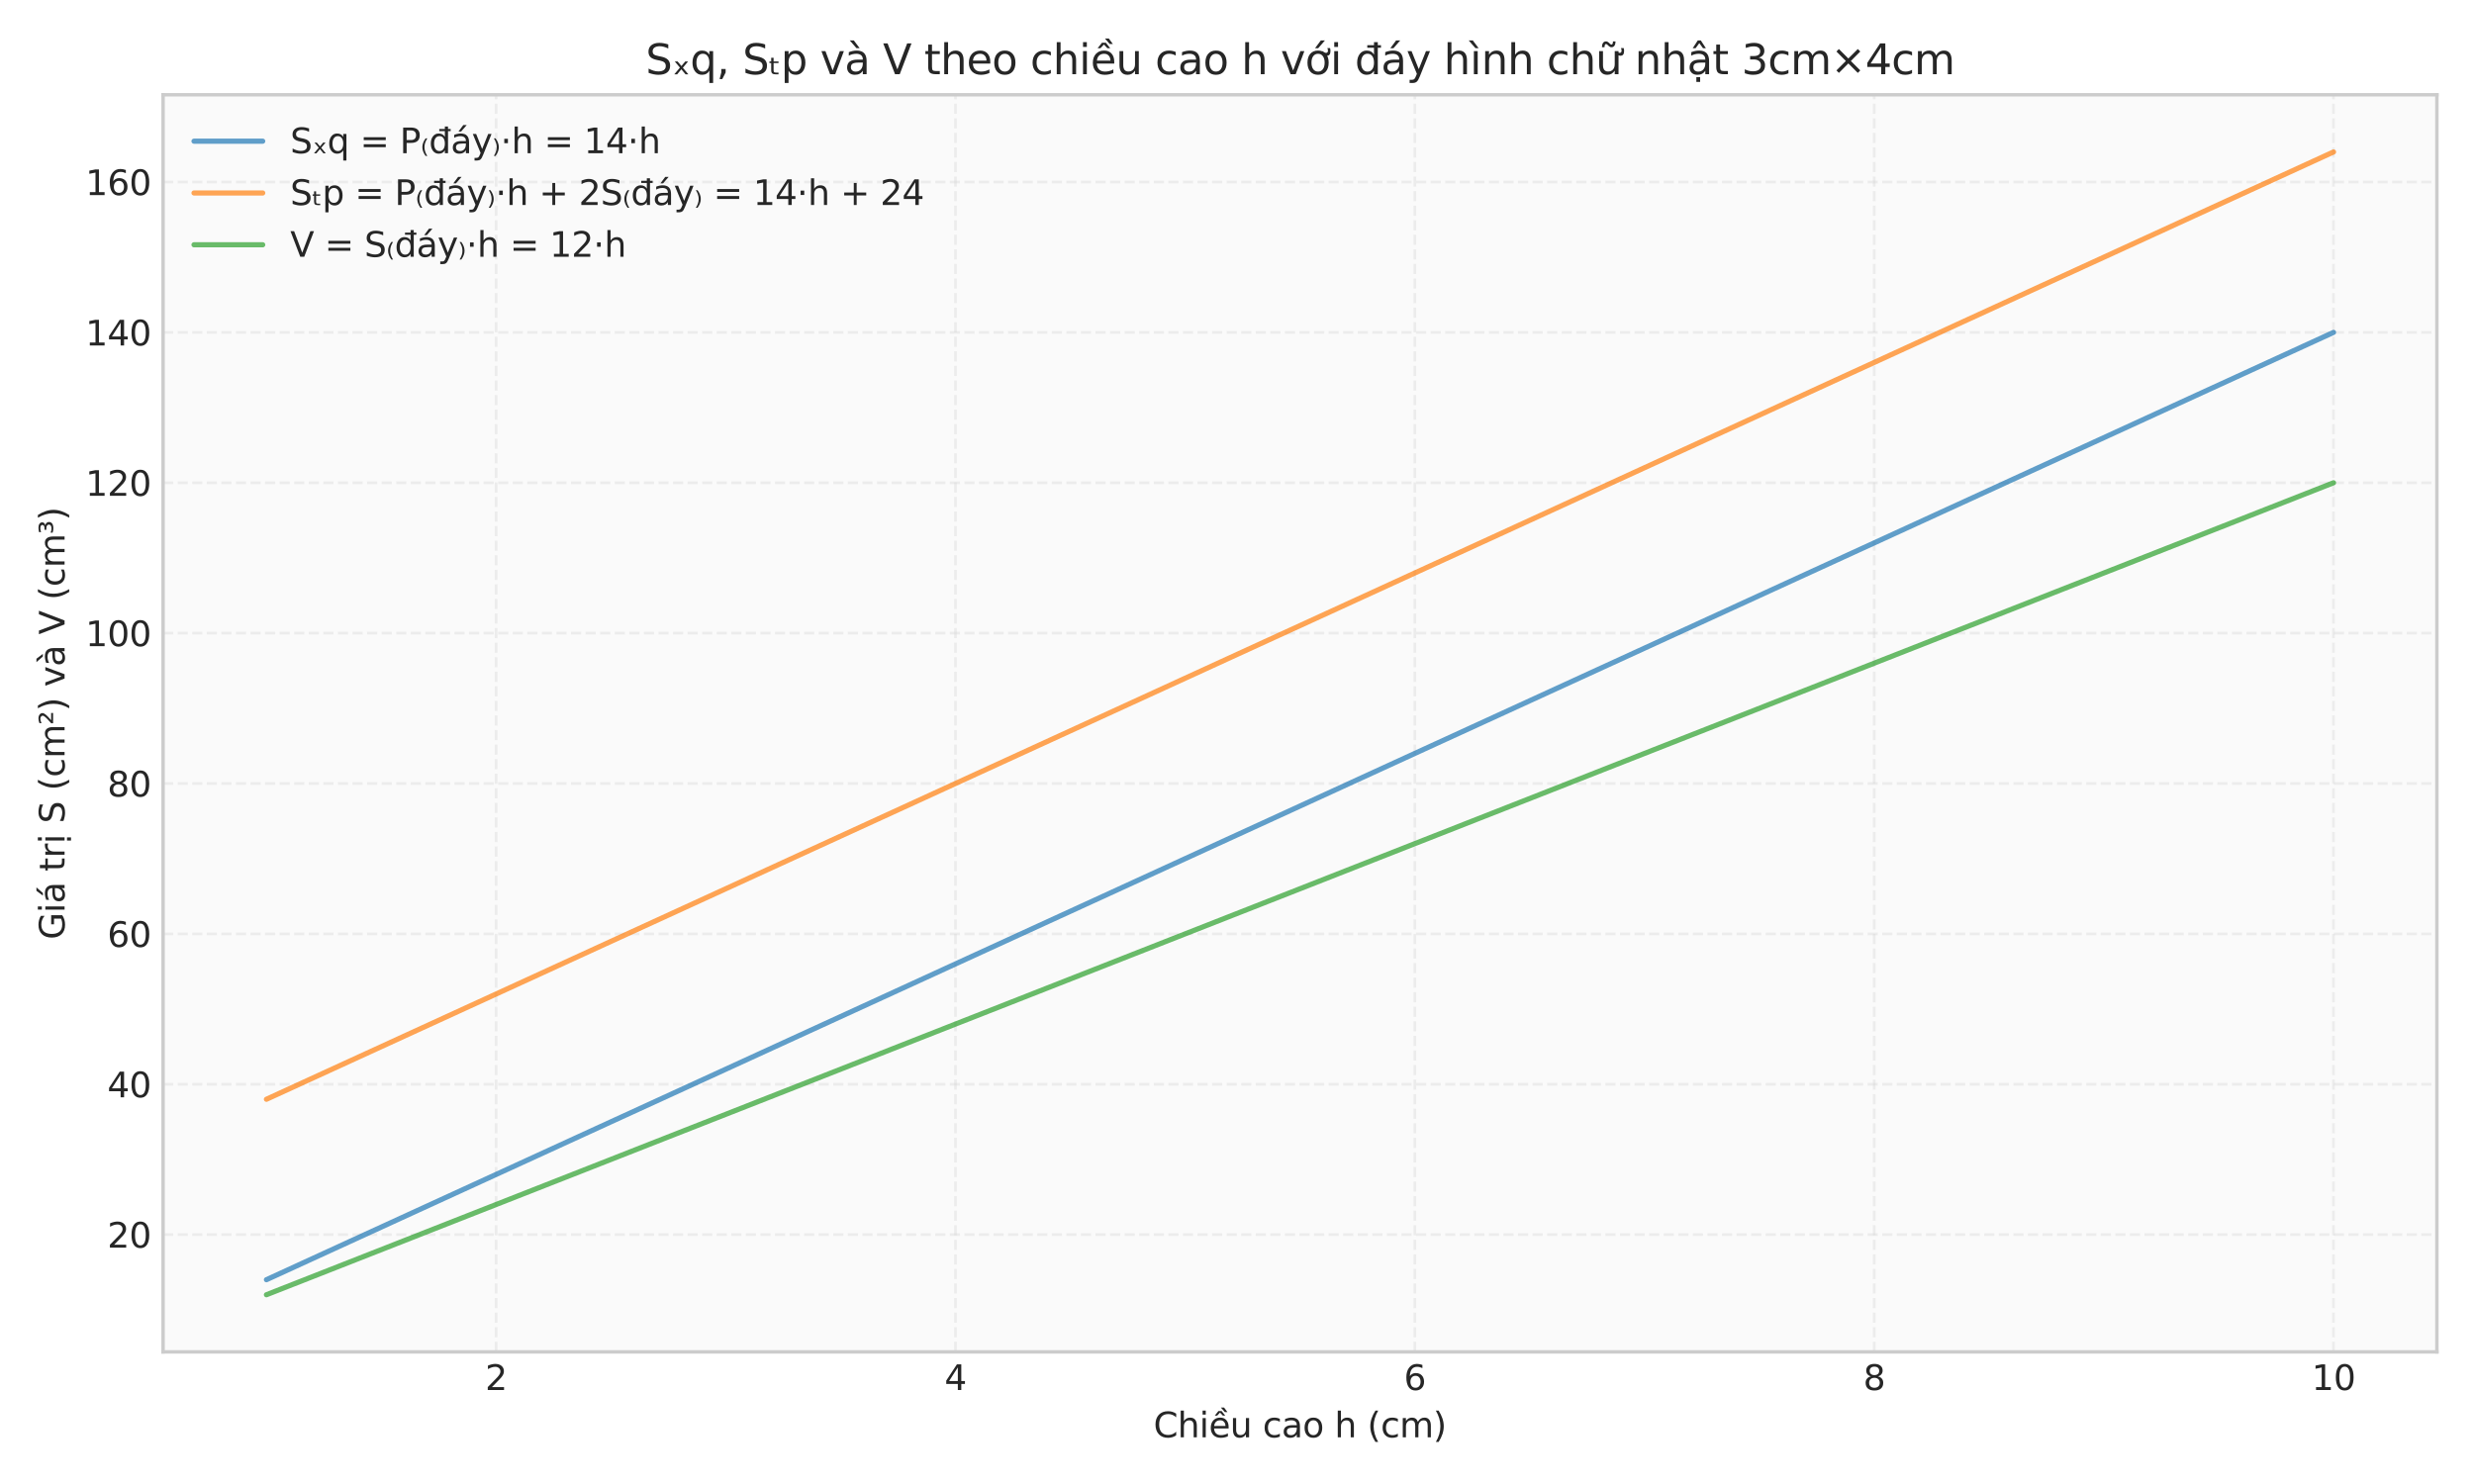 <?xml version="1.0" encoding="utf-8" standalone="no"?>
<!DOCTYPE svg PUBLIC "-//W3C//DTD SVG 1.1//EN"
  "http://www.w3.org/Graphics/SVG/1.1/DTD/svg11.dtd">
<svg xmlns:xlink="http://www.w3.org/1999/xlink" width="720pt" height="432pt" viewBox="0 0 720 432" xmlns="http://www.w3.org/2000/svg" version="1.1">
 <defs>
  <style type="text/css">*{stroke-linejoin: round; stroke-linecap: butt}</style>
 </defs>
 <g id="figure_1">
  <g id="patch_1">
   <path d="M 0 432 
L 720 432 
L 720 0 
L 0 0 
z
" style="fill: #ffffff"/>
  </g>
  <g id="axes_1">
   <g id="patch_2">
    <path d="M 47.46 393.54 
L 709.2 393.54 
L 709.2 27.6 
L 47.46 27.6 
z
" style="fill: #fafafa"/>
   </g>
   <g id="matplotlib.axis_1">
    <g id="xtick_1">
     <g id="line2d_1">
      <path d="M 144.382 393.54 
L 144.382 27.6 
" clip-path="url(#p8f8ec43e59)" style="fill: none; stroke-dasharray: 2.96,1.28; stroke-dashoffset: 0; stroke: #cccccc; stroke-opacity: 0.3; stroke-width: 0.8"/>
     </g>
     <g id="line2d_2"/>
     <g id="text_1">
      <!-- 2 -->
      <g style="fill: #262626" transform="translate(141.2 404.638) scale(0.1 -0.1)">
       <defs>
        <path id="DejaVuSans-32" d="M 1228 531 
L 3431 531 
L 3431 0 
L 469 0 
L 469 531 
Q 828 903 1448 1529 
Q 2069 2156 2228 2338 
Q 2531 2678 2651 2914 
Q 2772 3150 2772 3378 
Q 2772 3750 2511 3984 
Q 2250 4219 1831 4219 
Q 1534 4219 1204 4116 
Q 875 4013 500 3803 
L 500 4441 
Q 881 4594 1212 4672 
Q 1544 4750 1819 4750 
Q 2544 4750 2975 4387 
Q 3406 4025 3406 3419 
Q 3406 3131 3298 2873 
Q 3191 2616 2906 2266 
Q 2828 2175 2409 1742 
Q 1991 1309 1228 531 
z
" transform="scale(0.016)"/>
       </defs>
       <use xlink:href="#DejaVuSans-32"/>
      </g>
     </g>
    </g>
    <g id="xtick_2">
     <g id="line2d_3">
      <path d="M 278.066 393.54 
L 278.066 27.6 
" clip-path="url(#p8f8ec43e59)" style="fill: none; stroke-dasharray: 2.96,1.28; stroke-dashoffset: 0; stroke: #cccccc; stroke-opacity: 0.3; stroke-width: 0.8"/>
     </g>
     <g id="line2d_4"/>
     <g id="text_2">
      <!-- 4 -->
      <g style="fill: #262626" transform="translate(274.885 404.638) scale(0.1 -0.1)">
       <defs>
        <path id="DejaVuSans-34" d="M 2419 4116 
L 825 1625 
L 2419 1625 
L 2419 4116 
z
M 2253 4666 
L 3047 4666 
L 3047 1625 
L 3713 1625 
L 3713 1100 
L 3047 1100 
L 3047 0 
L 2419 0 
L 2419 1100 
L 313 1100 
L 313 1709 
L 2253 4666 
z
" transform="scale(0.016)"/>
       </defs>
       <use xlink:href="#DejaVuSans-34"/>
      </g>
     </g>
    </g>
    <g id="xtick_3">
     <g id="line2d_5">
      <path d="M 411.751 393.54 
L 411.751 27.6 
" clip-path="url(#p8f8ec43e59)" style="fill: none; stroke-dasharray: 2.96,1.28; stroke-dashoffset: 0; stroke: #cccccc; stroke-opacity: 0.3; stroke-width: 0.8"/>
     </g>
     <g id="line2d_6"/>
     <g id="text_3">
      <!-- 6 -->
      <g style="fill: #262626" transform="translate(408.57 404.638) scale(0.1 -0.1)">
       <defs>
        <path id="DejaVuSans-36" d="M 2113 2584 
Q 1688 2584 1439 2293 
Q 1191 2003 1191 1497 
Q 1191 994 1439 701 
Q 1688 409 2113 409 
Q 2538 409 2786 701 
Q 3034 994 3034 1497 
Q 3034 2003 2786 2293 
Q 2538 2584 2113 2584 
z
M 3366 4563 
L 3366 3988 
Q 3128 4100 2886 4159 
Q 2644 4219 2406 4219 
Q 1781 4219 1451 3797 
Q 1122 3375 1075 2522 
Q 1259 2794 1537 2939 
Q 1816 3084 2150 3084 
Q 2853 3084 3261 2657 
Q 3669 2231 3669 1497 
Q 3669 778 3244 343 
Q 2819 -91 2113 -91 
Q 1303 -91 875 529 
Q 447 1150 447 2328 
Q 447 3434 972 4092 
Q 1497 4750 2381 4750 
Q 2619 4750 2861 4703 
Q 3103 4656 3366 4563 
z
" transform="scale(0.016)"/>
       </defs>
       <use xlink:href="#DejaVuSans-36"/>
      </g>
     </g>
    </g>
    <g id="xtick_4">
     <g id="line2d_7">
      <path d="M 545.436 393.54 
L 545.436 27.6 
" clip-path="url(#p8f8ec43e59)" style="fill: none; stroke-dasharray: 2.96,1.28; stroke-dashoffset: 0; stroke: #cccccc; stroke-opacity: 0.3; stroke-width: 0.8"/>
     </g>
     <g id="line2d_8"/>
     <g id="text_4">
      <!-- 8 -->
      <g style="fill: #262626" transform="translate(542.255 404.638) scale(0.1 -0.1)">
       <defs>
        <path id="DejaVuSans-38" d="M 2034 2216 
Q 1584 2216 1326 1975 
Q 1069 1734 1069 1313 
Q 1069 891 1326 650 
Q 1584 409 2034 409 
Q 2484 409 2743 651 
Q 3003 894 3003 1313 
Q 3003 1734 2745 1975 
Q 2488 2216 2034 2216 
z
M 1403 2484 
Q 997 2584 770 2862 
Q 544 3141 544 3541 
Q 544 4100 942 4425 
Q 1341 4750 2034 4750 
Q 2731 4750 3128 4425 
Q 3525 4100 3525 3541 
Q 3525 3141 3298 2862 
Q 3072 2584 2669 2484 
Q 3125 2378 3379 2068 
Q 3634 1759 3634 1313 
Q 3634 634 3220 271 
Q 2806 -91 2034 -91 
Q 1263 -91 848 271 
Q 434 634 434 1313 
Q 434 1759 690 2068 
Q 947 2378 1403 2484 
z
M 1172 3481 
Q 1172 3119 1398 2916 
Q 1625 2713 2034 2713 
Q 2441 2713 2670 2916 
Q 2900 3119 2900 3481 
Q 2900 3844 2670 4047 
Q 2441 4250 2034 4250 
Q 1625 4250 1398 4047 
Q 1172 3844 1172 3481 
z
" transform="scale(0.016)"/>
       </defs>
       <use xlink:href="#DejaVuSans-38"/>
      </g>
     </g>
    </g>
    <g id="xtick_5">
     <g id="line2d_9">
      <path d="M 679.121 393.54 
L 679.121 27.6 
" clip-path="url(#p8f8ec43e59)" style="fill: none; stroke-dasharray: 2.96,1.28; stroke-dashoffset: 0; stroke: #cccccc; stroke-opacity: 0.3; stroke-width: 0.8"/>
     </g>
     <g id="line2d_10"/>
     <g id="text_5">
      <!-- 10 -->
      <g style="fill: #262626" transform="translate(672.758 404.638) scale(0.1 -0.1)">
       <defs>
        <path id="DejaVuSans-31" d="M 794 531 
L 1825 531 
L 1825 4091 
L 703 3866 
L 703 4441 
L 1819 4666 
L 2450 4666 
L 2450 531 
L 3481 531 
L 3481 0 
L 794 0 
L 794 531 
z
" transform="scale(0.016)"/>
        <path id="DejaVuSans-30" d="M 2034 4250 
Q 1547 4250 1301 3770 
Q 1056 3291 1056 2328 
Q 1056 1369 1301 889 
Q 1547 409 2034 409 
Q 2525 409 2770 889 
Q 3016 1369 3016 2328 
Q 3016 3291 2770 3770 
Q 2525 4250 2034 4250 
z
M 2034 4750 
Q 2819 4750 3233 4129 
Q 3647 3509 3647 2328 
Q 3647 1150 3233 529 
Q 2819 -91 2034 -91 
Q 1250 -91 836 529 
Q 422 1150 422 2328 
Q 422 3509 836 4129 
Q 1250 4750 2034 4750 
z
" transform="scale(0.016)"/>
       </defs>
       <use xlink:href="#DejaVuSans-31"/>
       <use xlink:href="#DejaVuSans-30" transform="translate(63.623 0)"/>
      </g>
     </g>
    </g>
    <g id="text_6">
     <!-- Chiều cao h (cm) -->
     <g style="fill: #262626" transform="translate(335.706 418.409) scale(0.1 -0.1)">
      <defs>
       <path id="DejaVuSans-43" d="M 4122 4306 
L 4122 3641 
Q 3803 3938 3442 4084 
Q 3081 4231 2675 4231 
Q 1875 4231 1450 3742 
Q 1025 3253 1025 2328 
Q 1025 1406 1450 917 
Q 1875 428 2675 428 
Q 3081 428 3442 575 
Q 3803 722 4122 1019 
L 4122 359 
Q 3791 134 3420 21 
Q 3050 -91 2638 -91 
Q 1578 -91 968 557 
Q 359 1206 359 2328 
Q 359 3453 968 4101 
Q 1578 4750 2638 4750 
Q 3056 4750 3426 4639 
Q 3797 4528 4122 4306 
z
" transform="scale(0.016)"/>
       <path id="DejaVuSans-68" d="M 3513 2113 
L 3513 0 
L 2938 0 
L 2938 2094 
Q 2938 2591 2744 2837 
Q 2550 3084 2163 3084 
Q 1697 3084 1428 2787 
Q 1159 2491 1159 1978 
L 1159 0 
L 581 0 
L 581 4863 
L 1159 4863 
L 1159 2956 
Q 1366 3272 1645 3428 
Q 1925 3584 2291 3584 
Q 2894 3584 3203 3211 
Q 3513 2838 3513 2113 
z
" transform="scale(0.016)"/>
       <path id="DejaVuSans-69" d="M 603 3500 
L 1178 3500 
L 1178 0 
L 603 0 
L 603 3500 
z
M 603 4863 
L 1178 4863 
L 1178 4134 
L 603 4134 
L 603 4863 
z
" transform="scale(0.016)"/>
       <path id="DejaVuSans-1ec1" d="M 2774 5409 
L 3386 4584 
L 2908 4584 
L 2190 5409 
L 2774 5409 
z
M 1738 4775 
L 2326 4775 
L 2985 3944 
L 2551 3944 
L 2032 4500 
L 1513 3944 
L 1079 3944 
L 1738 4775 
z
M 3597 1894 
L 3597 1613 
L 953 1613 
Q 991 1019 1311 708 
Q 1631 397 2203 397 
Q 2534 397 2845 478 
Q 3156 559 3463 722 
L 3463 178 
Q 3153 47 2828 -22 
Q 2503 -91 2169 -91 
Q 1331 -91 842 396 
Q 353 884 353 1716 
Q 353 2575 817 3079 
Q 1281 3584 2069 3584 
Q 2775 3584 3186 3129 
Q 3597 2675 3597 1894 
z
M 3022 2063 
Q 3016 2534 2758 2815 
Q 2500 3097 2075 3097 
Q 1594 3097 1305 2825 
Q 1016 2553 972 2059 
L 3022 2063 
z
" transform="scale(0.016)"/>
       <path id="DejaVuSans-75" d="M 544 1381 
L 544 3500 
L 1119 3500 
L 1119 1403 
Q 1119 906 1312 657 
Q 1506 409 1894 409 
Q 2359 409 2629 706 
Q 2900 1003 2900 1516 
L 2900 3500 
L 3475 3500 
L 3475 0 
L 2900 0 
L 2900 538 
Q 2691 219 2414 64 
Q 2138 -91 1772 -91 
Q 1169 -91 856 284 
Q 544 659 544 1381 
z
M 1991 3584 
L 1991 3584 
z
" transform="scale(0.016)"/>
       <path id="DejaVuSans-20" transform="scale(0.016)"/>
       <path id="DejaVuSans-63" d="M 3122 3366 
L 3122 2828 
Q 2878 2963 2633 3030 
Q 2388 3097 2138 3097 
Q 1578 3097 1268 2742 
Q 959 2388 959 1747 
Q 959 1106 1268 751 
Q 1578 397 2138 397 
Q 2388 397 2633 464 
Q 2878 531 3122 666 
L 3122 134 
Q 2881 22 2623 -34 
Q 2366 -91 2075 -91 
Q 1284 -91 818 406 
Q 353 903 353 1747 
Q 353 2603 823 3093 
Q 1294 3584 2113 3584 
Q 2378 3584 2631 3529 
Q 2884 3475 3122 3366 
z
" transform="scale(0.016)"/>
       <path id="DejaVuSans-61" d="M 2194 1759 
Q 1497 1759 1228 1600 
Q 959 1441 959 1056 
Q 959 750 1161 570 
Q 1363 391 1709 391 
Q 2188 391 2477 730 
Q 2766 1069 2766 1631 
L 2766 1759 
L 2194 1759 
z
M 3341 1997 
L 3341 0 
L 2766 0 
L 2766 531 
Q 2569 213 2275 61 
Q 1981 -91 1556 -91 
Q 1019 -91 701 211 
Q 384 513 384 1019 
Q 384 1609 779 1909 
Q 1175 2209 1959 2209 
L 2766 2209 
L 2766 2266 
Q 2766 2663 2505 2880 
Q 2244 3097 1772 3097 
Q 1472 3097 1187 3025 
Q 903 2953 641 2809 
L 641 3341 
Q 956 3463 1253 3523 
Q 1550 3584 1831 3584 
Q 2591 3584 2966 3190 
Q 3341 2797 3341 1997 
z
" transform="scale(0.016)"/>
       <path id="DejaVuSans-6f" d="M 1959 3097 
Q 1497 3097 1228 2736 
Q 959 2375 959 1747 
Q 959 1119 1226 758 
Q 1494 397 1959 397 
Q 2419 397 2687 759 
Q 2956 1122 2956 1747 
Q 2956 2369 2687 2733 
Q 2419 3097 1959 3097 
z
M 1959 3584 
Q 2709 3584 3137 3096 
Q 3566 2609 3566 1747 
Q 3566 888 3137 398 
Q 2709 -91 1959 -91 
Q 1206 -91 779 398 
Q 353 888 353 1747 
Q 353 2609 779 3096 
Q 1206 3584 1959 3584 
z
" transform="scale(0.016)"/>
       <path id="DejaVuSans-28" d="M 1984 4856 
Q 1566 4138 1362 3434 
Q 1159 2731 1159 2009 
Q 1159 1288 1364 580 
Q 1569 -128 1984 -844 
L 1484 -844 
Q 1016 -109 783 600 
Q 550 1309 550 2009 
Q 550 2706 781 3412 
Q 1013 4119 1484 4856 
L 1984 4856 
z
" transform="scale(0.016)"/>
       <path id="DejaVuSans-6d" d="M 3328 2828 
Q 3544 3216 3844 3400 
Q 4144 3584 4550 3584 
Q 5097 3584 5394 3201 
Q 5691 2819 5691 2113 
L 5691 0 
L 5113 0 
L 5113 2094 
Q 5113 2597 4934 2840 
Q 4756 3084 4391 3084 
Q 3944 3084 3684 2787 
Q 3425 2491 3425 1978 
L 3425 0 
L 2847 0 
L 2847 2094 
Q 2847 2600 2669 2842 
Q 2491 3084 2119 3084 
Q 1678 3084 1418 2786 
Q 1159 2488 1159 1978 
L 1159 0 
L 581 0 
L 581 3500 
L 1159 3500 
L 1159 2956 
Q 1356 3278 1631 3431 
Q 1906 3584 2284 3584 
Q 2666 3584 2933 3390 
Q 3200 3197 3328 2828 
z
" transform="scale(0.016)"/>
       <path id="DejaVuSans-29" d="M 513 4856 
L 1013 4856 
Q 1481 4119 1714 3412 
Q 1947 2706 1947 2009 
Q 1947 1309 1714 600 
Q 1481 -109 1013 -844 
L 513 -844 
Q 928 -128 1133 580 
Q 1338 1288 1338 2009 
Q 1338 2731 1133 3434 
Q 928 4138 513 4856 
z
" transform="scale(0.016)"/>
      </defs>
      <use xlink:href="#DejaVuSans-43"/>
      <use xlink:href="#DejaVuSans-68" transform="translate(69.824 0)"/>
      <use xlink:href="#DejaVuSans-69" transform="translate(133.203 0)"/>
      <use xlink:href="#DejaVuSans-1ec1" transform="translate(160.986 0)"/>
      <use xlink:href="#DejaVuSans-75" transform="translate(222.51 0)"/>
      <use xlink:href="#DejaVuSans-20" transform="translate(285.889 0)"/>
      <use xlink:href="#DejaVuSans-63" transform="translate(317.676 0)"/>
      <use xlink:href="#DejaVuSans-61" transform="translate(372.656 0)"/>
      <use xlink:href="#DejaVuSans-6f" transform="translate(433.936 0)"/>
      <use xlink:href="#DejaVuSans-20" transform="translate(495.117 0)"/>
      <use xlink:href="#DejaVuSans-68" transform="translate(526.904 0)"/>
      <use xlink:href="#DejaVuSans-20" transform="translate(590.283 0)"/>
      <use xlink:href="#DejaVuSans-28" transform="translate(622.07 0)"/>
      <use xlink:href="#DejaVuSans-63" transform="translate(661.084 0)"/>
      <use xlink:href="#DejaVuSans-6d" transform="translate(716.064 0)"/>
      <use xlink:href="#DejaVuSans-29" transform="translate(813.477 0)"/>
     </g>
    </g>
   </g>
   <g id="matplotlib.axis_2">
    <g id="ytick_1">
     <g id="line2d_11">
      <path d="M 47.46 359.397 
L 709.2 359.397 
" clip-path="url(#p8f8ec43e59)" style="fill: none; stroke-dasharray: 2.96,1.28; stroke-dashoffset: 0; stroke: #cccccc; stroke-opacity: 0.3; stroke-width: 0.8"/>
     </g>
     <g id="line2d_12"/>
     <g id="text_7">
      <!-- 20 -->
      <g style="fill: #262626" transform="translate(31.235 363.196) scale(0.1 -0.1)">
       <use xlink:href="#DejaVuSans-32"/>
       <use xlink:href="#DejaVuSans-30" transform="translate(63.623 0)"/>
      </g>
     </g>
    </g>
    <g id="ytick_2">
     <g id="line2d_13">
      <path d="M 47.46 315.625 
L 709.2 315.625 
" clip-path="url(#p8f8ec43e59)" style="fill: none; stroke-dasharray: 2.96,1.28; stroke-dashoffset: 0; stroke: #cccccc; stroke-opacity: 0.3; stroke-width: 0.8"/>
     </g>
     <g id="line2d_14"/>
     <g id="text_8">
      <!-- 40 -->
      <g style="fill: #262626" transform="translate(31.235 319.424) scale(0.1 -0.1)">
       <use xlink:href="#DejaVuSans-34"/>
       <use xlink:href="#DejaVuSans-30" transform="translate(63.623 0)"/>
      </g>
     </g>
    </g>
    <g id="ytick_3">
     <g id="line2d_15">
      <path d="M 47.46 271.852 
L 709.2 271.852 
" clip-path="url(#p8f8ec43e59)" style="fill: none; stroke-dasharray: 2.96,1.28; stroke-dashoffset: 0; stroke: #cccccc; stroke-opacity: 0.3; stroke-width: 0.8"/>
     </g>
     <g id="line2d_16"/>
     <g id="text_9">
      <!-- 60 -->
      <g style="fill: #262626" transform="translate(31.235 275.651) scale(0.1 -0.1)">
       <use xlink:href="#DejaVuSans-36"/>
       <use xlink:href="#DejaVuSans-30" transform="translate(63.623 0)"/>
      </g>
     </g>
    </g>
    <g id="ytick_4">
     <g id="line2d_17">
      <path d="M 47.46 228.079 
L 709.2 228.079 
" clip-path="url(#p8f8ec43e59)" style="fill: none; stroke-dasharray: 2.96,1.28; stroke-dashoffset: 0; stroke: #cccccc; stroke-opacity: 0.3; stroke-width: 0.8"/>
     </g>
     <g id="line2d_18"/>
     <g id="text_10">
      <!-- 80 -->
      <g style="fill: #262626" transform="translate(31.235 231.878) scale(0.1 -0.1)">
       <use xlink:href="#DejaVuSans-38"/>
       <use xlink:href="#DejaVuSans-30" transform="translate(63.623 0)"/>
      </g>
     </g>
    </g>
    <g id="ytick_5">
     <g id="line2d_19">
      <path d="M 47.46 184.306 
L 709.2 184.306 
" clip-path="url(#p8f8ec43e59)" style="fill: none; stroke-dasharray: 2.96,1.28; stroke-dashoffset: 0; stroke: #cccccc; stroke-opacity: 0.3; stroke-width: 0.8"/>
     </g>
     <g id="line2d_20"/>
     <g id="text_11">
      <!-- 100 -->
      <g style="fill: #262626" transform="translate(24.872 188.106) scale(0.1 -0.1)">
       <use xlink:href="#DejaVuSans-31"/>
       <use xlink:href="#DejaVuSans-30" transform="translate(63.623 0)"/>
       <use xlink:href="#DejaVuSans-30" transform="translate(127.246 0)"/>
      </g>
     </g>
    </g>
    <g id="ytick_6">
     <g id="line2d_21">
      <path d="M 47.46 140.534 
L 709.2 140.534 
" clip-path="url(#p8f8ec43e59)" style="fill: none; stroke-dasharray: 2.96,1.28; stroke-dashoffset: 0; stroke: #cccccc; stroke-opacity: 0.3; stroke-width: 0.8"/>
     </g>
     <g id="line2d_22"/>
     <g id="text_12">
      <!-- 120 -->
      <g style="fill: #262626" transform="translate(24.872 144.333) scale(0.1 -0.1)">
       <use xlink:href="#DejaVuSans-31"/>
       <use xlink:href="#DejaVuSans-32" transform="translate(63.623 0)"/>
       <use xlink:href="#DejaVuSans-30" transform="translate(127.246 0)"/>
      </g>
     </g>
    </g>
    <g id="ytick_7">
     <g id="line2d_23">
      <path d="M 47.46 96.761 
L 709.2 96.761 
" clip-path="url(#p8f8ec43e59)" style="fill: none; stroke-dasharray: 2.96,1.28; stroke-dashoffset: 0; stroke: #cccccc; stroke-opacity: 0.3; stroke-width: 0.8"/>
     </g>
     <g id="line2d_24"/>
     <g id="text_13">
      <!-- 140 -->
      <g style="fill: #262626" transform="translate(24.872 100.56) scale(0.1 -0.1)">
       <use xlink:href="#DejaVuSans-31"/>
       <use xlink:href="#DejaVuSans-34" transform="translate(63.623 0)"/>
       <use xlink:href="#DejaVuSans-30" transform="translate(127.246 0)"/>
      </g>
     </g>
    </g>
    <g id="ytick_8">
     <g id="line2d_25">
      <path d="M 47.46 52.988 
L 709.2 52.988 
" clip-path="url(#p8f8ec43e59)" style="fill: none; stroke-dasharray: 2.96,1.28; stroke-dashoffset: 0; stroke: #cccccc; stroke-opacity: 0.3; stroke-width: 0.8"/>
     </g>
     <g id="line2d_26"/>
     <g id="text_14">
      <!-- 160 -->
      <g style="fill: #262626" transform="translate(24.872 56.787) scale(0.1 -0.1)">
       <use xlink:href="#DejaVuSans-31"/>
       <use xlink:href="#DejaVuSans-36" transform="translate(63.623 0)"/>
       <use xlink:href="#DejaVuSans-30" transform="translate(127.246 0)"/>
      </g>
     </g>
    </g>
    <g id="text_15">
     <!-- Giá trị S (cm²) và V (cm³) -->
     <g style="fill: #262626" transform="translate(18.793 273.506) rotate(-90) scale(0.1 -0.1)">
      <defs>
       <path id="DejaVuSans-47" d="M 3809 666 
L 3809 1919 
L 2778 1919 
L 2778 2438 
L 4434 2438 
L 4434 434 
Q 4069 175 3628 42 
Q 3188 -91 2688 -91 
Q 1594 -91 976 548 
Q 359 1188 359 2328 
Q 359 3472 976 4111 
Q 1594 4750 2688 4750 
Q 3144 4750 3555 4637 
Q 3966 4525 4313 4306 
L 4313 3634 
Q 3963 3931 3569 4081 
Q 3175 4231 2741 4231 
Q 1884 4231 1454 3753 
Q 1025 3275 1025 2328 
Q 1025 1384 1454 906 
Q 1884 428 2741 428 
Q 3075 428 3337 486 
Q 3600 544 3809 666 
z
" transform="scale(0.016)"/>
       <path id="DejaVuSans-e1" d="M 2194 1759 
Q 1497 1759 1228 1600 
Q 959 1441 959 1056 
Q 959 750 1161 570 
Q 1363 391 1709 391 
Q 2188 391 2477 730 
Q 2766 1069 2766 1631 
L 2766 1759 
L 2194 1759 
z
M 3341 1997 
L 3341 0 
L 2766 0 
L 2766 531 
Q 2569 213 2275 61 
Q 1981 -91 1556 -91 
Q 1019 -91 701 211 
Q 384 513 384 1019 
Q 384 1609 779 1909 
Q 1175 2209 1959 2209 
L 2766 2209 
L 2766 2266 
Q 2766 2663 2505 2880 
Q 2244 3097 1772 3097 
Q 1472 3097 1187 3025 
Q 903 2953 641 2809 
L 641 3341 
Q 956 3463 1253 3523 
Q 1550 3584 1831 3584 
Q 2591 3584 2966 3190 
Q 3341 2797 3341 1997 
z
M 2290 5119 
L 2912 5119 
L 1894 3944 
L 1415 3944 
L 2290 5119 
z
" transform="scale(0.016)"/>
       <path id="DejaVuSans-74" d="M 1172 4494 
L 1172 3500 
L 2356 3500 
L 2356 3053 
L 1172 3053 
L 1172 1153 
Q 1172 725 1289 603 
Q 1406 481 1766 481 
L 2356 481 
L 2356 0 
L 1766 0 
Q 1100 0 847 248 
Q 594 497 594 1153 
L 594 3053 
L 172 3053 
L 172 3500 
L 594 3500 
L 594 4494 
L 1172 4494 
z
" transform="scale(0.016)"/>
       <path id="DejaVuSans-72" d="M 2631 2963 
Q 2534 3019 2420 3045 
Q 2306 3072 2169 3072 
Q 1681 3072 1420 2755 
Q 1159 2438 1159 1844 
L 1159 0 
L 581 0 
L 581 3500 
L 1159 3500 
L 1159 2956 
Q 1341 3275 1631 3429 
Q 1922 3584 2338 3584 
Q 2397 3584 2469 3576 
Q 2541 3569 2628 3553 
L 2631 2963 
z
" transform="scale(0.016)"/>
       <path id="DejaVuSans-1ecb" d="M 603 3500 
L 1178 3500 
L 1178 0 
L 603 0 
L 603 3500 
z
M 603 4863 
L 1178 4863 
L 1178 4134 
L 603 4134 
L 603 4863 
z
M 594 -441 
L 1169 -441 
L 1169 -1172 
L 594 -1172 
L 594 -441 
z
" transform="scale(0.016)"/>
       <path id="DejaVuSans-53" d="M 3425 4513 
L 3425 3897 
Q 3066 4069 2747 4153 
Q 2428 4238 2131 4238 
Q 1616 4238 1336 4038 
Q 1056 3838 1056 3469 
Q 1056 3159 1242 3001 
Q 1428 2844 1947 2747 
L 2328 2669 
Q 3034 2534 3370 2195 
Q 3706 1856 3706 1288 
Q 3706 609 3251 259 
Q 2797 -91 1919 -91 
Q 1588 -91 1214 -16 
Q 841 59 441 206 
L 441 856 
Q 825 641 1194 531 
Q 1563 422 1919 422 
Q 2459 422 2753 634 
Q 3047 847 3047 1241 
Q 3047 1584 2836 1778 
Q 2625 1972 2144 2069 
L 1759 2144 
Q 1053 2284 737 2584 
Q 422 2884 422 3419 
Q 422 4038 858 4394 
Q 1294 4750 2059 4750 
Q 2388 4750 2728 4690 
Q 3069 4631 3425 4513 
z
" transform="scale(0.016)"/>
       <path id="DejaVuSans-b2" d="M 838 2444 
L 2163 2444 
L 2163 2088 
L 294 2088 
L 294 2431 
Q 400 2528 597 2703 
Q 1672 3656 1672 3950 
Q 1672 4156 1509 4282 
Q 1347 4409 1081 4409 
Q 919 4409 728 4354 
Q 538 4300 313 4191 
L 313 4575 
Q 553 4663 761 4706 
Q 969 4750 1147 4750 
Q 1600 4750 1872 4544 
Q 2144 4338 2144 4000 
Q 2144 3566 1109 2678 
Q 934 2528 838 2444 
z
" transform="scale(0.016)"/>
       <path id="DejaVuSans-76" d="M 191 3500 
L 800 3500 
L 1894 563 
L 2988 3500 
L 3597 3500 
L 2284 0 
L 1503 0 
L 191 3500 
z
" transform="scale(0.016)"/>
       <path id="DejaVuSans-e0" d="M 2194 1759 
Q 1497 1759 1228 1600 
Q 959 1441 959 1056 
Q 959 750 1161 570 
Q 1363 391 1709 391 
Q 2188 391 2477 730 
Q 2766 1069 2766 1631 
L 2766 1759 
L 2194 1759 
z
M 3341 1997 
L 3341 0 
L 2766 0 
L 2766 531 
Q 2569 213 2275 61 
Q 1981 -91 1556 -91 
Q 1019 -91 701 211 
Q 384 513 384 1019 
Q 384 1609 779 1909 
Q 1175 2209 1959 2209 
L 2766 2209 
L 2766 2266 
Q 2766 2663 2505 2880 
Q 2244 3097 1772 3097 
Q 1472 3097 1187 3025 
Q 903 2953 641 2809 
L 641 3341 
Q 956 3463 1253 3523 
Q 1550 3584 1831 3584 
Q 2591 3584 2966 3190 
Q 3341 2797 3341 1997 
z
M 1403 5119 
L 2284 3950 
L 1806 3950 
L 787 5119 
L 1403 5119 
z
" transform="scale(0.016)"/>
       <path id="DejaVuSans-56" d="M 1831 0 
L 50 4666 
L 709 4666 
L 2188 738 
L 3669 4666 
L 4325 4666 
L 2547 0 
L 1831 0 
z
" transform="scale(0.016)"/>
       <path id="DejaVuSans-b3" d="M 1638 3500 
Q 1925 3444 2083 3273 
Q 2241 3103 2241 2847 
Q 2241 2459 1944 2250 
Q 1647 2041 1094 2041 
Q 916 2041 720 2073 
Q 525 2106 306 2169 
L 306 2547 
Q 469 2463 655 2422 
Q 841 2381 1050 2381 
Q 1391 2381 1578 2504 
Q 1766 2628 1766 2847 
Q 1766 3078 1592 3197 
Q 1419 3316 1081 3316 
L 813 3316 
L 813 3653 
L 1106 3653 
Q 1400 3653 1551 3751 
Q 1703 3850 1703 4038 
Q 1703 4219 1547 4314 
Q 1391 4409 1094 4409 
Q 969 4409 809 4381 
Q 650 4353 397 4281 
L 397 4641 
Q 625 4694 825 4722 
Q 1025 4750 1197 4750 
Q 1647 4750 1911 4565 
Q 2175 4381 2175 4072 
Q 2175 3856 2034 3706 
Q 1894 3556 1638 3500 
z
" transform="scale(0.016)"/>
      </defs>
      <use xlink:href="#DejaVuSans-47"/>
      <use xlink:href="#DejaVuSans-69" transform="translate(77.49 0)"/>
      <use xlink:href="#DejaVuSans-e1" transform="translate(105.273 0)"/>
      <use xlink:href="#DejaVuSans-20" transform="translate(166.553 0)"/>
      <use xlink:href="#DejaVuSans-74" transform="translate(198.34 0)"/>
      <use xlink:href="#DejaVuSans-72" transform="translate(237.549 0)"/>
      <use xlink:href="#DejaVuSans-1ecb" transform="translate(278.662 0)"/>
      <use xlink:href="#DejaVuSans-20" transform="translate(306.445 0)"/>
      <use xlink:href="#DejaVuSans-53" transform="translate(338.232 0)"/>
      <use xlink:href="#DejaVuSans-20" transform="translate(401.709 0)"/>
      <use xlink:href="#DejaVuSans-28" transform="translate(433.496 0)"/>
      <use xlink:href="#DejaVuSans-63" transform="translate(472.51 0)"/>
      <use xlink:href="#DejaVuSans-6d" transform="translate(527.49 0)"/>
      <use xlink:href="#DejaVuSans-b2" transform="translate(624.902 0)"/>
      <use xlink:href="#DejaVuSans-29" transform="translate(664.99 0)"/>
      <use xlink:href="#DejaVuSans-20" transform="translate(704.004 0)"/>
      <use xlink:href="#DejaVuSans-76" transform="translate(735.791 0)"/>
      <use xlink:href="#DejaVuSans-e0" transform="translate(794.971 0)"/>
      <use xlink:href="#DejaVuSans-20" transform="translate(856.25 0)"/>
      <use xlink:href="#DejaVuSans-56" transform="translate(888.037 0)"/>
      <use xlink:href="#DejaVuSans-20" transform="translate(956.445 0)"/>
      <use xlink:href="#DejaVuSans-28" transform="translate(988.232 0)"/>
      <use xlink:href="#DejaVuSans-63" transform="translate(1027.246 0)"/>
      <use xlink:href="#DejaVuSans-6d" transform="translate(1082.227 0)"/>
      <use xlink:href="#DejaVuSans-b3" transform="translate(1179.639 0)"/>
      <use xlink:href="#DejaVuSans-29" transform="translate(1219.727 0)"/>
     </g>
    </g>
   </g>
   <g id="line2d_27">
    <path d="M 77.539 372.529 
L 83.616 369.744 
L 89.692 366.958 
L 95.769 364.172 
L 101.845 361.387 
L 107.922 358.601 
L 113.999 355.816 
L 120.075 353.03 
L 126.152 350.245 
L 132.228 347.459 
L 138.305 344.674 
L 144.382 341.888 
L 150.458 339.103 
L 156.535 336.317 
L 162.611 333.532 
L 168.688 330.746 
L 174.764 327.96 
L 180.841 325.175 
L 186.918 322.389 
L 192.994 319.604 
L 199.071 316.818 
L 205.147 314.033 
L 211.224 311.247 
L 217.301 308.462 
L 223.377 305.676 
L 229.454 302.891 
L 235.53 300.105 
L 241.607 297.32 
L 247.683 294.534 
L 253.76 291.749 
L 259.837 288.963 
L 265.913 286.177 
L 271.99 283.392 
L 278.066 280.606 
L 284.143 277.821 
L 290.22 275.035 
L 296.296 272.25 
L 302.373 269.464 
L 308.449 266.679 
L 314.526 263.893 
L 320.602 261.108 
L 326.679 258.322 
L 332.756 255.537 
L 338.832 252.751 
L 344.909 249.965 
L 350.985 247.18 
L 357.062 244.394 
L 363.139 241.609 
L 369.215 238.823 
L 375.292 236.038 
L 381.368 233.252 
L 387.445 230.467 
L 393.521 227.681 
L 399.598 224.896 
L 405.675 222.11 
L 411.751 219.325 
L 417.828 216.539 
L 423.904 213.753 
L 429.981 210.968 
L 436.058 208.182 
L 442.134 205.397 
L 448.211 202.611 
L 454.287 199.826 
L 460.364 197.04 
L 466.44 194.255 
L 472.517 191.469 
L 478.594 188.684 
L 484.67 185.898 
L 490.747 183.113 
L 496.823 180.327 
L 502.9 177.541 
L 508.977 174.756 
L 515.053 171.97 
L 521.13 169.185 
L 527.206 166.399 
L 533.283 163.614 
L 539.359 160.828 
L 545.436 158.043 
L 551.513 155.257 
L 557.589 152.472 
L 563.666 149.686 
L 569.742 146.901 
L 575.819 144.115 
L 581.896 141.33 
L 587.972 138.544 
L 594.049 135.758 
L 600.125 132.973 
L 606.202 130.187 
L 612.278 127.402 
L 618.355 124.616 
L 624.432 121.831 
L 630.508 119.045 
L 636.585 116.26 
L 642.661 113.474 
L 648.738 110.689 
L 654.815 107.903 
L 660.891 105.118 
L 666.968 102.332 
L 673.044 99.546 
L 679.121 96.761 
" clip-path="url(#p8f8ec43e59)" style="fill: none; stroke: #1f77b4; stroke-opacity: 0.7; stroke-width: 1.5; stroke-linecap: round"/>
   </g>
   <g id="line2d_28">
    <path d="M 77.539 320.002 
L 83.616 317.216 
L 89.692 314.431 
L 95.769 311.645 
L 101.845 308.86 
L 107.922 306.074 
L 113.999 303.289 
L 120.075 300.503 
L 126.152 297.718 
L 132.228 294.932 
L 138.305 292.146 
L 144.382 289.361 
L 150.458 286.575 
L 156.535 283.79 
L 162.611 281.004 
L 168.688 278.219 
L 174.764 275.433 
L 180.841 272.648 
L 186.918 269.862 
L 192.994 267.077 
L 199.071 264.291 
L 205.147 261.506 
L 211.224 258.72 
L 217.301 255.934 
L 223.377 253.149 
L 229.454 250.363 
L 235.53 247.578 
L 241.607 244.792 
L 247.683 242.007 
L 253.76 239.221 
L 259.837 236.436 
L 265.913 233.65 
L 271.99 230.865 
L 278.066 228.079 
L 284.143 225.294 
L 290.22 222.508 
L 296.296 219.722 
L 302.373 216.937 
L 308.449 214.151 
L 314.526 211.366 
L 320.602 208.58 
L 326.679 205.795 
L 332.756 203.009 
L 338.832 200.224 
L 344.909 197.438 
L 350.985 194.653 
L 357.062 191.867 
L 363.139 189.082 
L 369.215 186.296 
L 375.292 183.51 
L 381.368 180.725 
L 387.445 177.939 
L 393.521 175.154 
L 399.598 172.368 
L 405.675 169.583 
L 411.751 166.797 
L 417.828 164.012 
L 423.904 161.226 
L 429.981 158.441 
L 436.058 155.655 
L 442.134 152.87 
L 448.211 150.084 
L 454.287 147.299 
L 460.364 144.513 
L 466.44 141.727 
L 472.517 138.942 
L 478.594 136.156 
L 484.67 133.371 
L 490.747 130.585 
L 496.823 127.8 
L 502.9 125.014 
L 508.977 122.229 
L 515.053 119.443 
L 521.13 116.658 
L 527.206 113.872 
L 533.283 111.087 
L 539.359 108.301 
L 545.436 105.515 
L 551.513 102.73 
L 557.589 99.944 
L 563.666 97.159 
L 569.742 94.373 
L 575.819 91.588 
L 581.896 88.802 
L 587.972 86.017 
L 594.049 83.231 
L 600.125 80.446 
L 606.202 77.66 
L 612.278 74.875 
L 618.355 72.089 
L 624.432 69.303 
L 630.508 66.518 
L 636.585 63.732 
L 642.661 60.947 
L 648.738 58.161 
L 654.815 55.376 
L 660.891 52.59 
L 666.968 49.805 
L 673.044 47.019 
L 679.121 44.234 
" clip-path="url(#p8f8ec43e59)" style="fill: none; stroke: #ff7f0e; stroke-opacity: 0.7; stroke-width: 1.5; stroke-linecap: round"/>
   </g>
   <g id="line2d_29">
    <path d="M 77.539 376.906 
L 83.616 374.519 
L 89.692 372.131 
L 95.769 369.744 
L 101.845 367.356 
L 107.922 364.968 
L 113.999 362.581 
L 120.075 360.193 
L 126.152 357.806 
L 132.228 355.418 
L 138.305 353.03 
L 144.382 350.643 
L 150.458 348.255 
L 156.535 345.868 
L 162.611 343.48 
L 168.688 341.092 
L 174.764 338.705 
L 180.841 336.317 
L 186.918 333.93 
L 192.994 331.542 
L 199.071 329.154 
L 205.147 326.767 
L 211.224 324.379 
L 217.301 321.991 
L 223.377 319.604 
L 229.454 317.216 
L 235.53 314.829 
L 241.607 312.441 
L 247.683 310.053 
L 253.76 307.666 
L 259.837 305.278 
L 265.913 302.891 
L 271.99 300.503 
L 278.066 298.115 
L 284.143 295.728 
L 290.22 293.34 
L 296.296 290.953 
L 302.373 288.565 
L 308.449 286.177 
L 314.526 283.79 
L 320.602 281.402 
L 326.679 279.015 
L 332.756 276.627 
L 338.832 274.239 
L 344.909 271.852 
L 350.985 269.464 
L 357.062 267.077 
L 363.139 264.689 
L 369.215 262.301 
L 375.292 259.914 
L 381.368 257.526 
L 387.445 255.139 
L 393.521 252.751 
L 399.598 250.363 
L 405.675 247.976 
L 411.751 245.588 
L 417.828 243.201 
L 423.904 240.813 
L 429.981 238.425 
L 436.058 236.038 
L 442.134 233.65 
L 448.211 231.263 
L 454.287 228.875 
L 460.364 226.487 
L 466.44 224.1 
L 472.517 221.712 
L 478.594 219.325 
L 484.67 216.937 
L 490.747 214.549 
L 496.823 212.162 
L 502.9 209.774 
L 508.977 207.387 
L 515.053 204.999 
L 521.13 202.611 
L 527.206 200.224 
L 533.283 197.836 
L 539.359 195.449 
L 545.436 193.061 
L 551.513 190.673 
L 557.589 188.286 
L 563.666 185.898 
L 569.742 183.51 
L 575.819 181.123 
L 581.896 178.735 
L 587.972 176.348 
L 594.049 173.96 
L 600.125 171.572 
L 606.202 169.185 
L 612.278 166.797 
L 618.355 164.41 
L 624.432 162.022 
L 630.508 159.634 
L 636.585 157.247 
L 642.661 154.859 
L 648.738 152.472 
L 654.815 150.084 
L 660.891 147.696 
L 666.968 145.309 
L 673.044 142.921 
L 679.121 140.534 
" clip-path="url(#p8f8ec43e59)" style="fill: none; stroke: #2ca02c; stroke-opacity: 0.7; stroke-width: 1.5; stroke-linecap: round"/>
   </g>
   <g id="patch_3">
    <path d="M 47.46 393.54 
L 47.46 27.6 
" style="fill: none; stroke: #cccccc; stroke-linejoin: miter; stroke-linecap: square"/>
   </g>
   <g id="patch_4">
    <path d="M 709.2 393.54 
L 709.2 27.6 
" style="fill: none; stroke: #cccccc; stroke-linejoin: miter; stroke-linecap: square"/>
   </g>
   <g id="patch_5">
    <path d="M 47.46 393.54 
L 709.2 393.54 
" style="fill: none; stroke: #cccccc; stroke-linejoin: miter; stroke-linecap: square"/>
   </g>
   <g id="patch_6">
    <path d="M 47.46 27.6 
L 709.2 27.6 
" style="fill: none; stroke: #cccccc; stroke-linejoin: miter; stroke-linecap: square"/>
   </g>
   <g id="text_16">
    <!-- Sₓq, Sₜp và V theo chiều cao h với đáy hình chữ nhật 3cm×4cm -->
    <g style="fill: #262626" transform="translate(187.912 21.6) scale(0.12 -0.12)">
     <defs>
      <path id="DejaVuSans-2093" d="M 2463 1935 
L 1666 982 
L 2503 -24 
L 2075 -24 
L 1434 744 
L 794 -24 
L 366 -24 
L 1222 1001 
L 438 1935 
L 866 1935 
L 1450 1238 
L 2034 1935 
L 2463 1935 
z
" transform="scale(0.016)"/>
      <path id="DejaVuSans-71" d="M 947 1747 
Q 947 1113 1208 752 
Q 1469 391 1925 391 
Q 2381 391 2643 752 
Q 2906 1113 2906 1747 
Q 2906 2381 2643 2742 
Q 2381 3103 1925 3103 
Q 1469 3103 1208 2742 
Q 947 2381 947 1747 
z
M 2906 525 
Q 2725 213 2448 61 
Q 2172 -91 1784 -91 
Q 1150 -91 751 415 
Q 353 922 353 1747 
Q 353 2572 751 3078 
Q 1150 3584 1784 3584 
Q 2172 3584 2448 3432 
Q 2725 3281 2906 2969 
L 2906 3500 
L 3481 3500 
L 3481 -1331 
L 2906 -1331 
L 2906 525 
z
" transform="scale(0.016)"/>
      <path id="DejaVuSans-2c" d="M 750 794 
L 1409 794 
L 1409 256 
L 897 -744 
L 494 -744 
L 750 256 
L 750 794 
z
" transform="scale(0.016)"/>
      <path id="DejaVuSans-209c" d="M 738 2491 
L 738 1935 
L 1484 1935 
L 1484 1685 
L 738 1685 
L 738 622 
Q 738 382 813 313 
Q 888 244 1113 244 
L 1484 244 
L 1484 -24 
L 1113 -24 
Q 694 -24 534 116 
Q 375 254 375 622 
L 375 1685 
L 109 1685 
L 109 1935 
L 375 1935 
L 375 2491 
L 738 2491 
z
" transform="scale(0.016)"/>
      <path id="DejaVuSans-70" d="M 1159 525 
L 1159 -1331 
L 581 -1331 
L 581 3500 
L 1159 3500 
L 1159 2969 
Q 1341 3281 1617 3432 
Q 1894 3584 2278 3584 
Q 2916 3584 3314 3078 
Q 3713 2572 3713 1747 
Q 3713 922 3314 415 
Q 2916 -91 2278 -91 
Q 1894 -91 1617 61 
Q 1341 213 1159 525 
z
M 3116 1747 
Q 3116 2381 2855 2742 
Q 2594 3103 2138 3103 
Q 1681 3103 1420 2742 
Q 1159 2381 1159 1747 
Q 1159 1113 1420 752 
Q 1681 391 2138 391 
Q 2594 391 2855 752 
Q 3116 1113 3116 1747 
z
" transform="scale(0.016)"/>
      <path id="DejaVuSans-65" d="M 3597 1894 
L 3597 1613 
L 953 1613 
Q 991 1019 1311 708 
Q 1631 397 2203 397 
Q 2534 397 2845 478 
Q 3156 559 3463 722 
L 3463 178 
Q 3153 47 2828 -22 
Q 2503 -91 2169 -91 
Q 1331 -91 842 396 
Q 353 884 353 1716 
Q 353 2575 817 3079 
Q 1281 3584 2069 3584 
Q 2775 3584 3186 3129 
Q 3597 2675 3597 1894 
z
M 3022 2063 
Q 3016 2534 2758 2815 
Q 2500 3097 2075 3097 
Q 1594 3097 1305 2825 
Q 1016 2553 972 2059 
L 3022 2063 
z
" transform="scale(0.016)"/>
      <path id="DejaVuSans-1edb" d="M 2394 5119 
L 3016 5119 
L 1998 3944 
L 1519 3944 
L 2394 5119 
z
M 2622 3136 
L 2622 3508 
Q 2813 3367 2950 3300 
Q 3088 3233 3185 3233 
Q 3328 3233 3400 3319 
Q 3472 3405 3472 3573 
Q 3472 3673 3448 3770 
Q 3425 3867 3378 3964 
L 3794 3964 
Q 3825 3845 3840 3739 
Q 3856 3633 3856 3539 
Q 3856 3158 3720 2978 
Q 3585 2798 3294 2798 
Q 3144 2798 2980 2881 
Q 2816 2964 2622 3136 
z
M 1975 3097 
Q 1513 3097 1244 2736 
Q 975 2375 975 1747 
Q 975 1119 1242 758 
Q 1510 397 1975 397 
Q 2435 397 2703 759 
Q 2972 1122 2972 1747 
Q 2972 2369 2703 2733 
Q 2435 3097 1975 3097 
z
M 1975 3584 
Q 2725 3584 3153 3096 
Q 3582 2609 3582 1747 
Q 3582 888 3153 398 
Q 2725 -91 1975 -91 
Q 1222 -91 795 398 
Q 369 888 369 1747 
Q 369 2609 795 3096 
Q 1222 3584 1975 3584 
z
" transform="scale(0.016)"/>
      <path id="DejaVuSans-111" d="M 2906 2969 
L 2906 4013 
L 1888 4013 
L 1888 4403 
L 2906 4403 
L 2906 4863 
L 3481 4863 
L 3481 4403 
L 3963 4403 
L 3963 4013 
L 3481 4013 
L 3481 0 
L 2906 0 
L 2906 525 
Q 2725 213 2448 61 
Q 2172 -91 1784 -91 
Q 1150 -91 751 415 
Q 353 922 353 1747 
Q 353 2572 751 3078 
Q 1150 3584 1784 3584 
Q 2172 3584 2448 3432 
Q 2725 3281 2906 2969 
z
M 947 1747 
Q 947 1113 1208 752 
Q 1469 391 1925 391 
Q 2381 391 2643 752 
Q 2906 1113 2906 1747 
Q 2906 2381 2643 2742 
Q 2381 3103 1925 3103 
Q 1469 3103 1208 2742 
Q 947 2381 947 1747 
z
" transform="scale(0.016)"/>
      <path id="DejaVuSans-79" d="M 2059 -325 
Q 1816 -950 1584 -1140 
Q 1353 -1331 966 -1331 
L 506 -1331 
L 506 -850 
L 844 -850 
Q 1081 -850 1212 -737 
Q 1344 -625 1503 -206 
L 1606 56 
L 191 3500 
L 800 3500 
L 1894 763 
L 2988 3500 
L 3597 3500 
L 2059 -325 
z
" transform="scale(0.016)"/>
      <path id="DejaVuSans-ec" d="M 435 5119 
L 1316 3950 
L 838 3950 
L -181 5119 
L 435 5119 
z
M 603 3500 
L 1178 3500 
L 1178 0 
L 603 0 
L 603 3500 
z
M 891 3584 
L 891 3584 
z
" transform="scale(0.016)"/>
      <path id="DejaVuSans-6e" d="M 3513 2113 
L 3513 0 
L 2938 0 
L 2938 2094 
Q 2938 2591 2744 2837 
Q 2550 3084 2163 3084 
Q 1697 3084 1428 2787 
Q 1159 2491 1159 1978 
L 1159 0 
L 581 0 
L 581 3500 
L 1159 3500 
L 1159 2956 
Q 1366 3272 1645 3428 
Q 1925 3584 2291 3584 
Q 2894 3584 3203 3211 
Q 3513 2838 3513 2113 
z
" transform="scale(0.016)"/>
      <path id="DejaVuSans-1eef" d="M 1988 4281 
L 1809 4453 
Q 1741 4516 1689 4545 
Q 1638 4575 1597 4575 
Q 1478 4575 1422 4461 
Q 1366 4347 1359 4091 
L 969 4091 
Q 975 4513 1134 4742 
Q 1294 4972 1578 4972 
Q 1697 4972 1797 4928 
Q 1897 4884 2013 4781 
L 2191 4609 
Q 2259 4547 2311 4517 
Q 2363 4488 2403 4488 
Q 2522 4488 2578 4602 
Q 2634 4716 2641 4972 
L 3031 4972 
Q 3025 4550 2865 4320 
Q 2706 4091 2422 4091 
Q 2303 4091 2203 4134 
Q 2103 4178 1988 4281 
z
M 3094 3136 
L 3094 3508 
Q 3285 3367 3422 3300 
Q 3560 3233 3657 3233 
Q 3800 3233 3872 3319 
Q 3944 3405 3944 3573 
Q 3944 3673 3920 3770 
Q 3897 3867 3850 3964 
L 4266 3964 
Q 4297 3845 4312 3739 
Q 4328 3633 4328 3539 
Q 4328 3158 4192 2978 
Q 4057 2798 3766 2798 
Q 3616 2798 3452 2881 
Q 3288 2964 3094 3136 
z
M 552 1381 
L 552 3500 
L 1127 3500 
L 1127 1403 
Q 1127 906 1320 657 
Q 1514 409 1902 409 
Q 2367 409 2637 706 
Q 2908 1003 2908 1516 
L 2908 3500 
L 3483 3500 
L 3483 0 
L 2908 0 
L 2908 538 
Q 2699 219 2422 64 
Q 2146 -91 1780 -91 
Q 1177 -91 864 284 
Q 552 659 552 1381 
z
M 1999 3584 
L 1999 3584 
z
" transform="scale(0.016)"/>
      <path id="DejaVuSans-1ead" d="M 2194 1759 
Q 1497 1759 1228 1600 
Q 959 1441 959 1056 
Q 959 750 1161 570 
Q 1363 391 1709 391 
Q 2188 391 2477 730 
Q 2766 1069 2766 1631 
L 2766 1759 
L 2194 1759 
z
M 3341 1997 
L 3341 0 
L 2766 0 
L 2766 531 
Q 2569 213 2275 61 
Q 1981 -91 1556 -91 
Q 1019 -91 701 211 
Q 384 513 384 1019 
Q 384 1609 779 1909 
Q 1175 2209 1959 2209 
L 2766 2209 
L 2766 2266 
Q 2766 2663 2505 2880 
Q 2244 3097 1772 3097 
Q 1472 3097 1187 3025 
Q 903 2953 641 2809 
L 641 3341 
Q 956 3463 1253 3523 
Q 1550 3584 1831 3584 
Q 2591 3584 2966 3190 
Q 3341 2797 3341 1997 
z
M 1625 5119 
L 2087 5119 
L 2853 3944 
L 2419 3944 
L 1856 4709 
L 1294 3944 
L 859 3944 
L 1625 5119 
z
M 1410 -441 
L 1985 -441 
L 1985 -1172 
L 1410 -1172 
L 1410 -441 
z
" transform="scale(0.016)"/>
      <path id="DejaVuSans-33" d="M 2597 2516 
Q 3050 2419 3304 2112 
Q 3559 1806 3559 1356 
Q 3559 666 3084 287 
Q 2609 -91 1734 -91 
Q 1441 -91 1130 -33 
Q 819 25 488 141 
L 488 750 
Q 750 597 1062 519 
Q 1375 441 1716 441 
Q 2309 441 2620 675 
Q 2931 909 2931 1356 
Q 2931 1769 2642 2001 
Q 2353 2234 1838 2234 
L 1294 2234 
L 1294 2753 
L 1863 2753 
Q 2328 2753 2575 2939 
Q 2822 3125 2822 3475 
Q 2822 3834 2567 4026 
Q 2313 4219 1838 4219 
Q 1578 4219 1281 4162 
Q 984 4106 628 3988 
L 628 4550 
Q 988 4650 1302 4700 
Q 1616 4750 1894 4750 
Q 2613 4750 3031 4423 
Q 3450 4097 3450 3541 
Q 3450 3153 3228 2886 
Q 3006 2619 2597 2516 
z
" transform="scale(0.016)"/>
      <path id="DejaVuSans-d7" d="M 4488 3438 
L 3059 2003 
L 4488 575 
L 4116 197 
L 2681 1631 
L 1247 197 
L 878 575 
L 2303 2003 
L 878 3438 
L 1247 3816 
L 2681 2381 
L 4116 3816 
L 4488 3438 
z
" transform="scale(0.016)"/>
     </defs>
     <use xlink:href="#DejaVuSans-53"/>
     <use xlink:href="#DejaVuSans-2093" transform="translate(63.477 0)"/>
     <use xlink:href="#DejaVuSans-71" transform="translate(107.861 0)"/>
     <use xlink:href="#DejaVuSans-2c" transform="translate(171.338 0)"/>
     <use xlink:href="#DejaVuSans-20" transform="translate(203.125 0)"/>
     <use xlink:href="#DejaVuSans-53" transform="translate(234.912 0)"/>
     <use xlink:href="#DejaVuSans-209c" transform="translate(298.389 0)"/>
     <use xlink:href="#DejaVuSans-70" transform="translate(327.881 0)"/>
     <use xlink:href="#DejaVuSans-20" transform="translate(391.357 0)"/>
     <use xlink:href="#DejaVuSans-76" transform="translate(423.145 0)"/>
     <use xlink:href="#DejaVuSans-e0" transform="translate(482.324 0)"/>
     <use xlink:href="#DejaVuSans-20" transform="translate(543.604 0)"/>
     <use xlink:href="#DejaVuSans-56" transform="translate(575.391 0)"/>
     <use xlink:href="#DejaVuSans-20" transform="translate(643.799 0)"/>
     <use xlink:href="#DejaVuSans-74" transform="translate(675.586 0)"/>
     <use xlink:href="#DejaVuSans-68" transform="translate(714.795 0)"/>
     <use xlink:href="#DejaVuSans-65" transform="translate(778.174 0)"/>
     <use xlink:href="#DejaVuSans-6f" transform="translate(839.697 0)"/>
     <use xlink:href="#DejaVuSans-20" transform="translate(900.879 0)"/>
     <use xlink:href="#DejaVuSans-63" transform="translate(932.666 0)"/>
     <use xlink:href="#DejaVuSans-68" transform="translate(987.646 0)"/>
     <use xlink:href="#DejaVuSans-69" transform="translate(1051.025 0)"/>
     <use xlink:href="#DejaVuSans-1ec1" transform="translate(1078.809 0)"/>
     <use xlink:href="#DejaVuSans-75" transform="translate(1140.332 0)"/>
     <use xlink:href="#DejaVuSans-20" transform="translate(1203.711 0)"/>
     <use xlink:href="#DejaVuSans-63" transform="translate(1235.498 0)"/>
     <use xlink:href="#DejaVuSans-61" transform="translate(1290.479 0)"/>
     <use xlink:href="#DejaVuSans-6f" transform="translate(1351.758 0)"/>
     <use xlink:href="#DejaVuSans-20" transform="translate(1412.939 0)"/>
     <use xlink:href="#DejaVuSans-68" transform="translate(1444.727 0)"/>
     <use xlink:href="#DejaVuSans-20" transform="translate(1508.105 0)"/>
     <use xlink:href="#DejaVuSans-76" transform="translate(1539.893 0)"/>
     <use xlink:href="#DejaVuSans-1edb" transform="translate(1599.072 0)"/>
     <use xlink:href="#DejaVuSans-69" transform="translate(1660.254 0)"/>
     <use xlink:href="#DejaVuSans-20" transform="translate(1688.037 0)"/>
     <use xlink:href="#DejaVuSans-111" transform="translate(1719.824 0)"/>
     <use xlink:href="#DejaVuSans-e1" transform="translate(1783.301 0)"/>
     <use xlink:href="#DejaVuSans-79" transform="translate(1844.58 0)"/>
     <use xlink:href="#DejaVuSans-20" transform="translate(1903.76 0)"/>
     <use xlink:href="#DejaVuSans-68" transform="translate(1935.547 0)"/>
     <use xlink:href="#DejaVuSans-ec" transform="translate(1998.926 0)"/>
     <use xlink:href="#DejaVuSans-6e" transform="translate(2026.709 0)"/>
     <use xlink:href="#DejaVuSans-68" transform="translate(2090.088 0)"/>
     <use xlink:href="#DejaVuSans-20" transform="translate(2153.467 0)"/>
     <use xlink:href="#DejaVuSans-63" transform="translate(2185.254 0)"/>
     <use xlink:href="#DejaVuSans-68" transform="translate(2240.234 0)"/>
     <use xlink:href="#DejaVuSans-1eef" transform="translate(2303.613 0)"/>
     <use xlink:href="#DejaVuSans-20" transform="translate(2366.992 0)"/>
     <use xlink:href="#DejaVuSans-6e" transform="translate(2398.779 0)"/>
     <use xlink:href="#DejaVuSans-68" transform="translate(2462.158 0)"/>
     <use xlink:href="#DejaVuSans-1ead" transform="translate(2525.537 0)"/>
     <use xlink:href="#DejaVuSans-74" transform="translate(2586.816 0)"/>
     <use xlink:href="#DejaVuSans-20" transform="translate(2626.025 0)"/>
     <use xlink:href="#DejaVuSans-33" transform="translate(2657.812 0)"/>
     <use xlink:href="#DejaVuSans-63" transform="translate(2721.436 0)"/>
     <use xlink:href="#DejaVuSans-6d" transform="translate(2776.416 0)"/>
     <use xlink:href="#DejaVuSans-d7" transform="translate(2873.828 0)"/>
     <use xlink:href="#DejaVuSans-34" transform="translate(2957.617 0)"/>
     <use xlink:href="#DejaVuSans-63" transform="translate(3021.24 0)"/>
     <use xlink:href="#DejaVuSans-6d" transform="translate(3076.221 0)"/>
    </g>
   </g>
   <g id="legend_1">
    <g id="line2d_30">
     <path d="M 56.46 41.098 
L 66.46 41.098 
L 76.46 41.098 
" style="fill: none; stroke: #1f77b4; stroke-opacity: 0.7; stroke-width: 1.5; stroke-linecap: round"/>
    </g>
    <g id="text_17">
     <!-- Sₓq = P₍đáy₎·h = 14·h -->
     <g style="fill: #262626" transform="translate(84.46 44.598) scale(0.1 -0.1)">
      <defs>
       <path id="DejaVuSans-3d" d="M 678 2906 
L 4684 2906 
L 4684 2381 
L 678 2381 
L 678 2906 
z
M 678 1631 
L 4684 1631 
L 4684 1100 
L 678 1100 
L 678 1631 
z
" transform="scale(0.016)"/>
       <path id="DejaVuSans-50" d="M 1259 4147 
L 1259 2394 
L 2053 2394 
Q 2494 2394 2734 2622 
Q 2975 2850 2975 3272 
Q 2975 3691 2734 3919 
Q 2494 4147 2053 4147 
L 1259 4147 
z
M 628 4666 
L 2053 4666 
Q 2838 4666 3239 4311 
Q 3641 3956 3641 3272 
Q 3641 2581 3239 2228 
Q 2838 1875 2053 1875 
L 1259 1875 
L 1259 0 
L 628 0 
L 628 4666 
z
" transform="scale(0.016)"/>
       <path id="DejaVuSans-208d" d="M 1250 2694 
Q 988 2291 859 1897 
Q 731 1504 731 1100 
Q 731 697 859 300 
Q 988 -96 1250 -496 
L 934 -496 
Q 641 -87 494 313 
Q 347 710 347 1100 
Q 347 1491 494 1888 
Q 638 2282 934 2694 
L 1250 2694 
z
" transform="scale(0.016)"/>
       <path id="DejaVuSans-208e" d="M 322 2694 
L 638 2694 
Q 934 2282 1081 1888 
Q 1225 1491 1225 1100 
Q 1225 710 1081 313 
Q 934 -87 638 -496 
L 322 -496 
Q 584 -96 713 301 
Q 844 697 844 1100 
Q 844 1504 713 1897 
Q 584 2291 322 2694 
z
" transform="scale(0.016)"/>
       <path id="DejaVuSans-b7" d="M 684 2619 
L 1344 2619 
L 1344 1825 
L 684 1825 
L 684 2619 
z
" transform="scale(0.016)"/>
      </defs>
      <use xlink:href="#DejaVuSans-53"/>
      <use xlink:href="#DejaVuSans-2093" transform="translate(63.477 0)"/>
      <use xlink:href="#DejaVuSans-71" transform="translate(107.861 0)"/>
      <use xlink:href="#DejaVuSans-20" transform="translate(171.338 0)"/>
      <use xlink:href="#DejaVuSans-3d" transform="translate(203.125 0)"/>
      <use xlink:href="#DejaVuSans-20" transform="translate(286.914 0)"/>
      <use xlink:href="#DejaVuSans-50" transform="translate(318.701 0)"/>
      <use xlink:href="#DejaVuSans-208d" transform="translate(379.004 0)"/>
      <use xlink:href="#DejaVuSans-111" transform="translate(403.564 0)"/>
      <use xlink:href="#DejaVuSans-e1" transform="translate(467.041 0)"/>
      <use xlink:href="#DejaVuSans-79" transform="translate(528.32 0)"/>
      <use xlink:href="#DejaVuSans-208e" transform="translate(587.5 0)"/>
      <use xlink:href="#DejaVuSans-b7" transform="translate(612.061 0)"/>
      <use xlink:href="#DejaVuSans-68" transform="translate(643.848 0)"/>
      <use xlink:href="#DejaVuSans-20" transform="translate(707.227 0)"/>
      <use xlink:href="#DejaVuSans-3d" transform="translate(739.014 0)"/>
      <use xlink:href="#DejaVuSans-20" transform="translate(822.803 0)"/>
      <use xlink:href="#DejaVuSans-31" transform="translate(854.59 0)"/>
      <use xlink:href="#DejaVuSans-34" transform="translate(918.213 0)"/>
      <use xlink:href="#DejaVuSans-b7" transform="translate(981.836 0)"/>
      <use xlink:href="#DejaVuSans-68" transform="translate(1013.623 0)"/>
     </g>
    </g>
    <g id="line2d_31">
     <path d="M 56.46 56.177 
L 66.46 56.177 
L 76.46 56.177 
" style="fill: none; stroke: #ff7f0e; stroke-opacity: 0.7; stroke-width: 1.5; stroke-linecap: round"/>
    </g>
    <g id="text_18">
     <!-- Sₜp = P₍đáy₎·h + 2S₍đáy₎ = 14·h + 24 -->
     <g style="fill: #262626" transform="translate(84.46 59.677) scale(0.1 -0.1)">
      <defs>
       <path id="DejaVuSans-2b" d="M 2944 4013 
L 2944 2272 
L 4684 2272 
L 4684 1741 
L 2944 1741 
L 2944 0 
L 2419 0 
L 2419 1741 
L 678 1741 
L 678 2272 
L 2419 2272 
L 2419 4013 
L 2944 4013 
z
" transform="scale(0.016)"/>
      </defs>
      <use xlink:href="#DejaVuSans-53"/>
      <use xlink:href="#DejaVuSans-209c" transform="translate(63.477 0)"/>
      <use xlink:href="#DejaVuSans-70" transform="translate(92.969 0)"/>
      <use xlink:href="#DejaVuSans-20" transform="translate(156.445 0)"/>
      <use xlink:href="#DejaVuSans-3d" transform="translate(188.232 0)"/>
      <use xlink:href="#DejaVuSans-20" transform="translate(272.021 0)"/>
      <use xlink:href="#DejaVuSans-50" transform="translate(303.809 0)"/>
      <use xlink:href="#DejaVuSans-208d" transform="translate(364.111 0)"/>
      <use xlink:href="#DejaVuSans-111" transform="translate(388.672 0)"/>
      <use xlink:href="#DejaVuSans-e1" transform="translate(452.148 0)"/>
      <use xlink:href="#DejaVuSans-79" transform="translate(513.428 0)"/>
      <use xlink:href="#DejaVuSans-208e" transform="translate(572.607 0)"/>
      <use xlink:href="#DejaVuSans-b7" transform="translate(597.168 0)"/>
      <use xlink:href="#DejaVuSans-68" transform="translate(628.955 0)"/>
      <use xlink:href="#DejaVuSans-20" transform="translate(692.334 0)"/>
      <use xlink:href="#DejaVuSans-2b" transform="translate(724.121 0)"/>
      <use xlink:href="#DejaVuSans-20" transform="translate(807.91 0)"/>
      <use xlink:href="#DejaVuSans-32" transform="translate(839.697 0)"/>
      <use xlink:href="#DejaVuSans-53" transform="translate(903.32 0)"/>
      <use xlink:href="#DejaVuSans-208d" transform="translate(966.797 0)"/>
      <use xlink:href="#DejaVuSans-111" transform="translate(991.357 0)"/>
      <use xlink:href="#DejaVuSans-e1" transform="translate(1054.834 0)"/>
      <use xlink:href="#DejaVuSans-79" transform="translate(1116.113 0)"/>
      <use xlink:href="#DejaVuSans-208e" transform="translate(1175.293 0)"/>
      <use xlink:href="#DejaVuSans-20" transform="translate(1199.854 0)"/>
      <use xlink:href="#DejaVuSans-3d" transform="translate(1231.641 0)"/>
      <use xlink:href="#DejaVuSans-20" transform="translate(1315.43 0)"/>
      <use xlink:href="#DejaVuSans-31" transform="translate(1347.217 0)"/>
      <use xlink:href="#DejaVuSans-34" transform="translate(1410.84 0)"/>
      <use xlink:href="#DejaVuSans-b7" transform="translate(1474.463 0)"/>
      <use xlink:href="#DejaVuSans-68" transform="translate(1506.25 0)"/>
      <use xlink:href="#DejaVuSans-20" transform="translate(1569.629 0)"/>
      <use xlink:href="#DejaVuSans-2b" transform="translate(1601.416 0)"/>
      <use xlink:href="#DejaVuSans-20" transform="translate(1685.205 0)"/>
      <use xlink:href="#DejaVuSans-32" transform="translate(1716.992 0)"/>
      <use xlink:href="#DejaVuSans-34" transform="translate(1780.615 0)"/>
     </g>
    </g>
    <g id="line2d_32">
     <path d="M 56.46 71.255 
L 66.46 71.255 
L 76.46 71.255 
" style="fill: none; stroke: #2ca02c; stroke-opacity: 0.7; stroke-width: 1.5; stroke-linecap: round"/>
    </g>
    <g id="text_19">
     <!-- V = S₍đáy₎·h = 12·h -->
     <g style="fill: #262626" transform="translate(84.46 74.755) scale(0.1 -0.1)">
      <use xlink:href="#DejaVuSans-56"/>
      <use xlink:href="#DejaVuSans-20" transform="translate(68.408 0)"/>
      <use xlink:href="#DejaVuSans-3d" transform="translate(100.195 0)"/>
      <use xlink:href="#DejaVuSans-20" transform="translate(183.984 0)"/>
      <use xlink:href="#DejaVuSans-53" transform="translate(215.771 0)"/>
      <use xlink:href="#DejaVuSans-208d" transform="translate(279.248 0)"/>
      <use xlink:href="#DejaVuSans-111" transform="translate(303.809 0)"/>
      <use xlink:href="#DejaVuSans-e1" transform="translate(367.285 0)"/>
      <use xlink:href="#DejaVuSans-79" transform="translate(428.564 0)"/>
      <use xlink:href="#DejaVuSans-208e" transform="translate(487.744 0)"/>
      <use xlink:href="#DejaVuSans-b7" transform="translate(512.305 0)"/>
      <use xlink:href="#DejaVuSans-68" transform="translate(544.092 0)"/>
      <use xlink:href="#DejaVuSans-20" transform="translate(607.471 0)"/>
      <use xlink:href="#DejaVuSans-3d" transform="translate(639.258 0)"/>
      <use xlink:href="#DejaVuSans-20" transform="translate(723.047 0)"/>
      <use xlink:href="#DejaVuSans-31" transform="translate(754.834 0)"/>
      <use xlink:href="#DejaVuSans-32" transform="translate(818.457 0)"/>
      <use xlink:href="#DejaVuSans-b7" transform="translate(882.08 0)"/>
      <use xlink:href="#DejaVuSans-68" transform="translate(913.867 0)"/>
     </g>
    </g>
   </g>
  </g>
 </g>
 <defs>
  <clipPath id="p8f8ec43e59">
   <rect x="47.46" y="27.6" width="661.74" height="365.94"/>
  </clipPath>
 </defs>
</svg>
